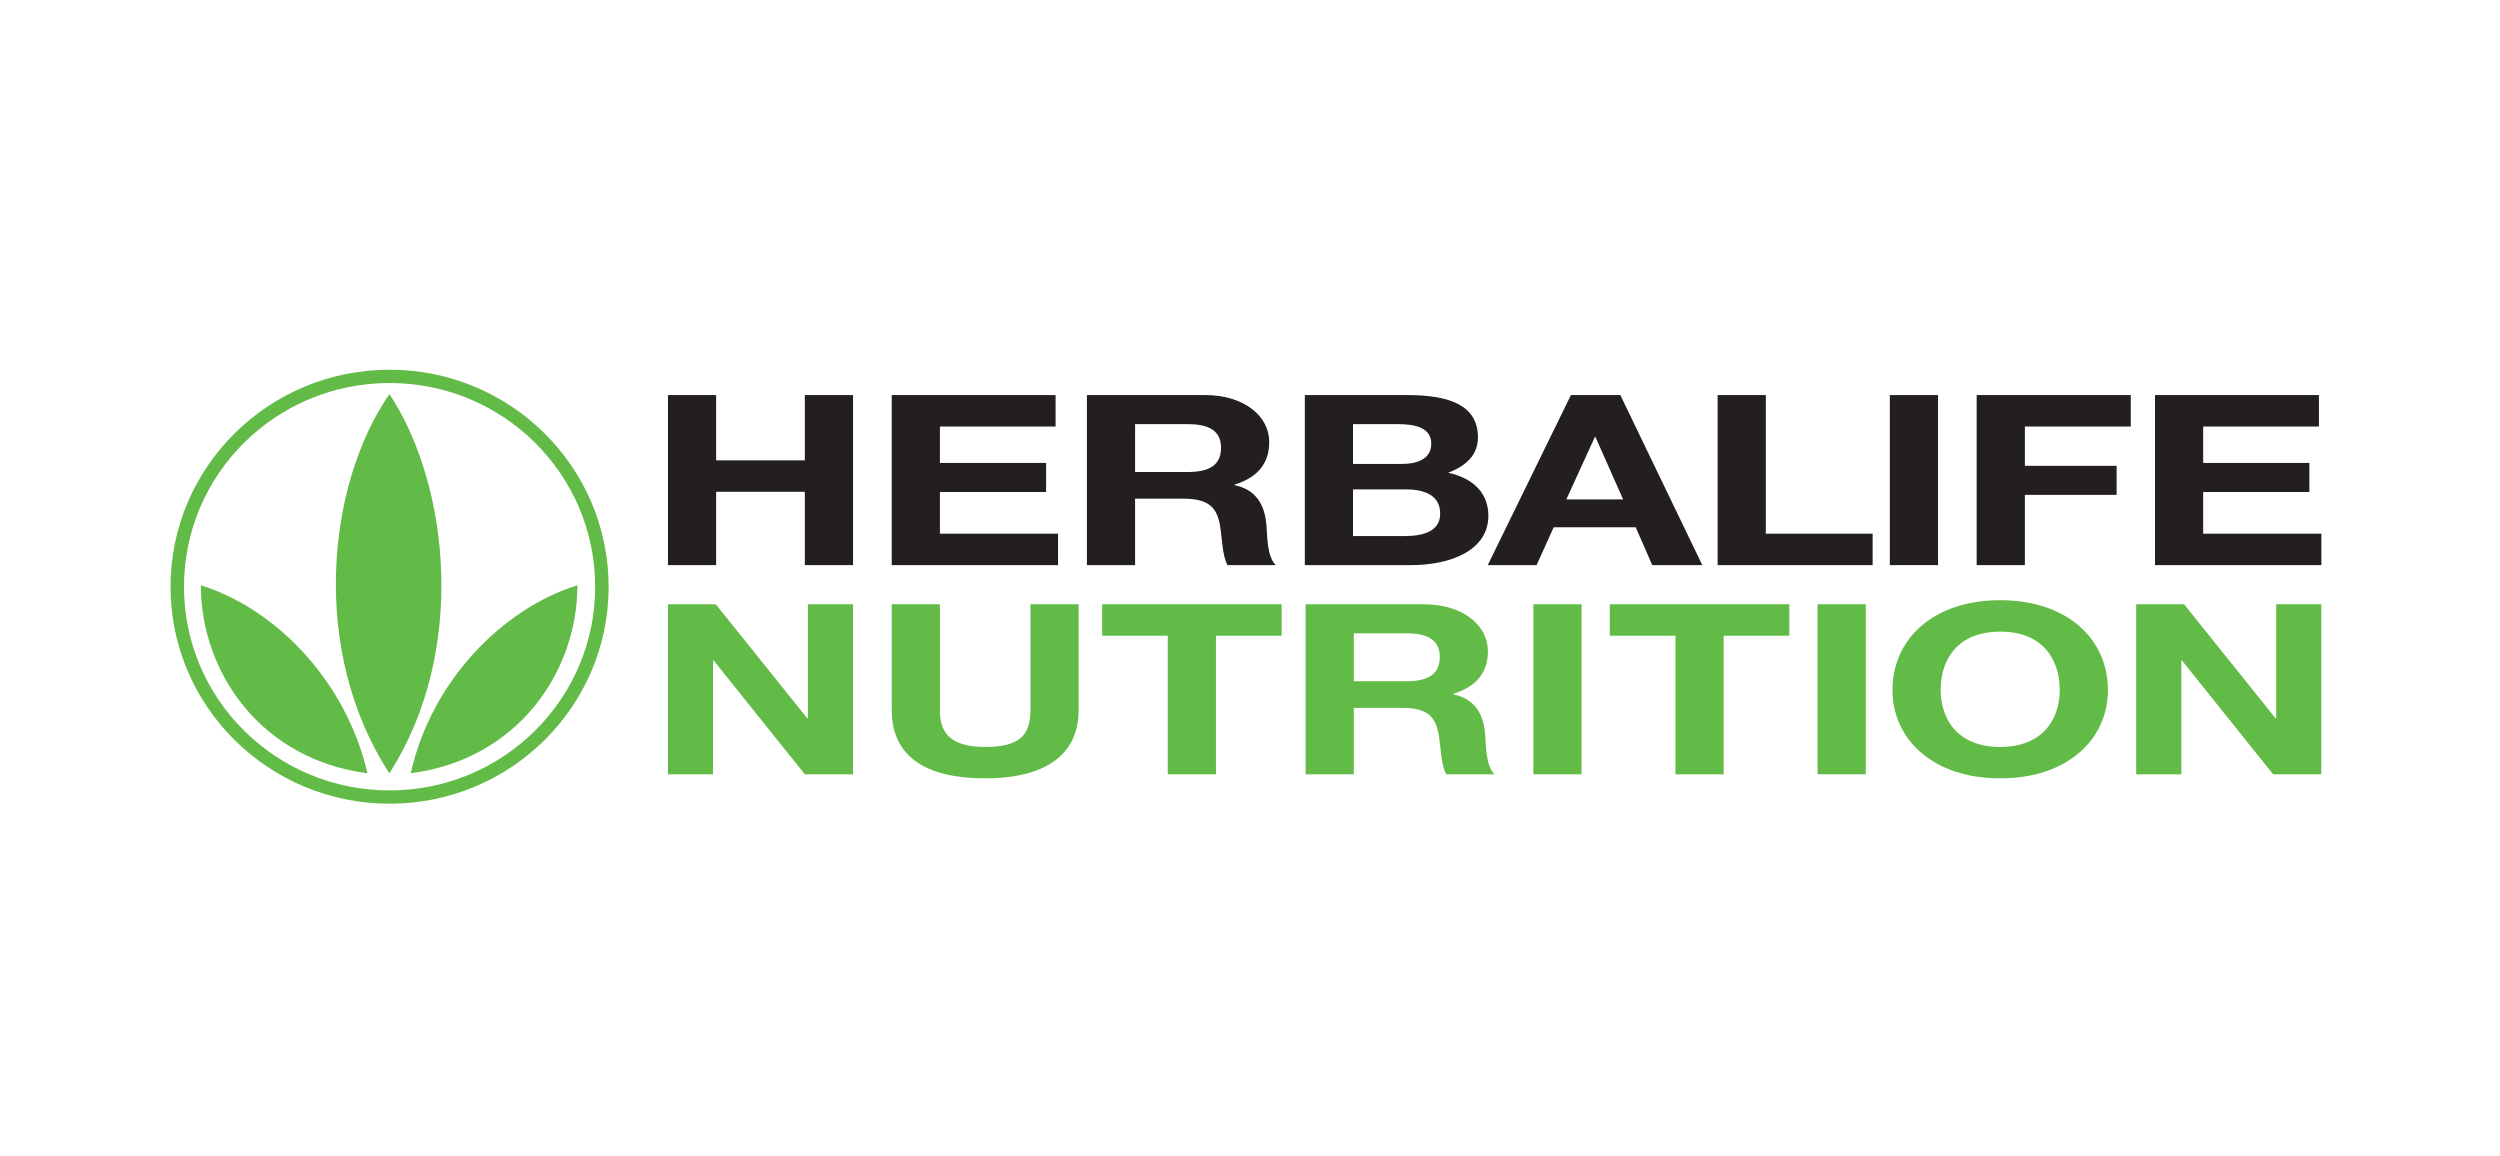 <?xml version="1.0" encoding="UTF-8"?>
<svg xmlns="http://www.w3.org/2000/svg" width="173" height="80" viewBox="0 0 173 80" fill="none">
  <path fill-rule="evenodd" clip-rule="evenodd" d="M26.964 25.584C18.591 25.584 11.801 32.312 11.801 40.604C11.801 48.895 18.591 55.617 26.964 55.617C35.329 55.617 42.117 48.895 42.117 40.604C42.117 32.312 35.329 25.584 26.964 25.584ZM26.964 54.697C19.093 54.697 12.732 48.383 12.732 40.604C12.732 32.813 19.093 26.505 26.964 26.505C34.819 26.505 41.185 32.813 41.185 40.604C41.185 48.383 34.819 54.697 26.964 54.697Z" fill="#62BB46"></path>
  <path fill-rule="evenodd" clip-rule="evenodd" d="M13.896 40.501C19.072 42.115 23.95 47.115 25.428 53.509C18.155 52.571 13.915 46.649 13.896 40.501Z" fill="#62BB46"></path>
  <path fill-rule="evenodd" clip-rule="evenodd" d="M39.957 40.501C34.784 42.115 29.844 47.115 28.426 53.509C35.699 52.571 39.942 46.649 39.957 40.501Z" fill="#62BB46"></path>
  <path fill-rule="evenodd" clip-rule="evenodd" d="M26.945 53.509C21.43 45.073 22.62 33.504 26.949 27.274C31.079 33.504 32.369 45.073 26.945 53.509Z" fill="#62BB46"></path>
  <path fill-rule="evenodd" clip-rule="evenodd" d="M46.223 27.339H49.557V31.856H55.694V27.339H59.031V39.106H55.694V34.032H49.557V39.106H46.223V27.339Z" fill="#231F20"></path>
  <path fill-rule="evenodd" clip-rule="evenodd" d="M61.707 27.339H73.047V29.516H65.042V32.035H72.389V34.047H65.042V36.93H73.217V39.106H61.707V27.339Z" fill="#231F20"></path>
  <path fill-rule="evenodd" clip-rule="evenodd" d="M78.548 32.663H82.202C83.71 32.663 84.495 32.169 84.495 30.982C84.495 29.845 83.71 29.351 82.202 29.351H78.548V32.663ZM75.214 27.339H83.392C86.11 27.339 87.831 28.806 87.831 30.586C87.831 31.97 87.129 33.01 85.43 33.536V33.569C87.066 33.916 87.531 35.119 87.638 36.322C87.701 37.064 87.66 38.464 88.275 39.106H84.942C84.559 38.366 84.58 37.229 84.411 36.288C84.177 35.052 83.562 34.509 81.883 34.509H78.548V39.106H75.214V27.339Z" fill="#231F20"></path>
  <path fill-rule="evenodd" clip-rule="evenodd" d="M97.195 37.096C98.493 37.096 99.66 36.767 99.66 35.548C99.66 34.345 98.705 33.865 97.26 33.865H93.628V37.096H97.195ZM97.004 32.103C98.195 32.103 99.044 31.69 99.044 30.701C99.044 29.597 97.939 29.351 96.75 29.351H93.628V32.103H97.004ZM90.294 27.34H97.43C100.319 27.34 102.273 28.064 102.273 30.257C102.273 31.426 101.551 32.201 100.211 32.713C102.081 33.123 102.995 34.229 102.995 35.695C102.995 38.085 100.383 39.107 97.643 39.107H90.294V27.34Z" fill="#231F20"></path>
  <path fill-rule="evenodd" clip-rule="evenodd" d="M112.319 34.558L110.407 30.241H110.364L108.39 34.558H112.319ZM108.707 27.34H112.128L117.798 39.105H114.336L113.189 36.485H107.518L106.33 39.105H102.952L108.707 27.34Z" fill="#231F20"></path>
  <path fill-rule="evenodd" clip-rule="evenodd" d="M118.859 27.339H122.194V36.93H129.586V39.106H118.859V27.339Z" fill="#231F20"></path>
  <path fill-rule="evenodd" clip-rule="evenodd" d="M130.776 39.105H134.112V27.339H130.776V39.105Z" fill="#231F20"></path>
  <path fill-rule="evenodd" clip-rule="evenodd" d="M136.786 27.339H147.449V29.516H140.121V32.235H146.471V34.245H140.121V39.106H136.786V27.339Z" fill="#231F20"></path>
  <path fill-rule="evenodd" clip-rule="evenodd" d="M149.126 27.339H160.469V29.516H152.46V32.035H159.809V34.047H152.46V36.93H160.638V39.106H149.126V27.339Z" fill="#231F20"></path>
  <path fill-rule="evenodd" clip-rule="evenodd" d="M46.221 41.816H49.533L55.865 49.709H55.907V41.816H59.028V53.582H55.693L49.386 45.704H49.343V53.582H46.221V41.816Z" fill="#62BB46"></path>
  <path fill-rule="evenodd" clip-rule="evenodd" d="M74.641 49.132C74.641 52.314 72.221 53.862 68.162 53.862C64.063 53.862 61.707 52.348 61.707 49.132V41.816H65.041V49.132C65.041 50.419 65.467 51.688 68.162 51.688C70.543 51.688 71.307 50.895 71.307 49.132V41.816H74.641V49.132Z" fill="#62BB46"></path>
  <path fill-rule="evenodd" clip-rule="evenodd" d="M80.809 43.991H76.266V41.815H88.689V43.991H84.144V53.583H80.809V43.991Z" fill="#62BB46"></path>
  <path fill-rule="evenodd" clip-rule="evenodd" d="M93.683 47.14H97.337C98.844 47.14 99.632 46.645 99.632 45.458C99.632 44.32 98.844 43.826 97.337 43.826H93.683V47.14ZM90.349 41.816H98.528C101.248 41.816 102.965 43.282 102.965 45.061C102.965 46.446 102.266 47.485 100.565 48.012V48.046C102.201 48.392 102.668 49.595 102.775 50.796C102.838 51.539 102.796 52.94 103.411 53.582H100.077C99.696 52.84 99.716 51.704 99.545 50.765C99.312 49.529 98.698 48.985 97.019 48.985H93.683V53.582H90.349V41.816Z" fill="#62BB46"></path>
  <path fill-rule="evenodd" clip-rule="evenodd" d="M106.109 53.582H109.443V41.815H106.109V53.582Z" fill="#62BB46"></path>
  <path fill-rule="evenodd" clip-rule="evenodd" d="M115.943 43.991H111.397V41.815H123.823V43.991H119.278V53.583H115.943V43.991Z" fill="#62BB46"></path>
  <path fill-rule="evenodd" clip-rule="evenodd" d="M125.777 53.582H129.112V41.815H125.777V53.582Z" fill="#62BB46"></path>
  <path fill-rule="evenodd" clip-rule="evenodd" d="M138.414 51.688C141.409 51.688 142.534 49.711 142.534 47.748C142.534 45.69 141.409 43.71 138.414 43.71C135.418 43.71 134.293 45.69 134.293 47.748C134.293 49.711 135.418 51.688 138.414 51.688ZM138.414 41.535C143.085 41.535 145.869 44.254 145.869 47.748C145.869 51.146 143.085 53.862 138.414 53.862C133.742 53.862 130.959 51.146 130.959 47.748C130.959 44.254 133.742 41.535 138.414 41.535Z" fill="#62BB46"></path>
  <path fill-rule="evenodd" clip-rule="evenodd" d="M147.825 41.816H151.14L157.468 49.709H157.512V41.816H160.634V53.582H157.3L150.99 45.704H150.947V53.582H147.825V41.816Z" fill="#62BB46"></path>
</svg>

